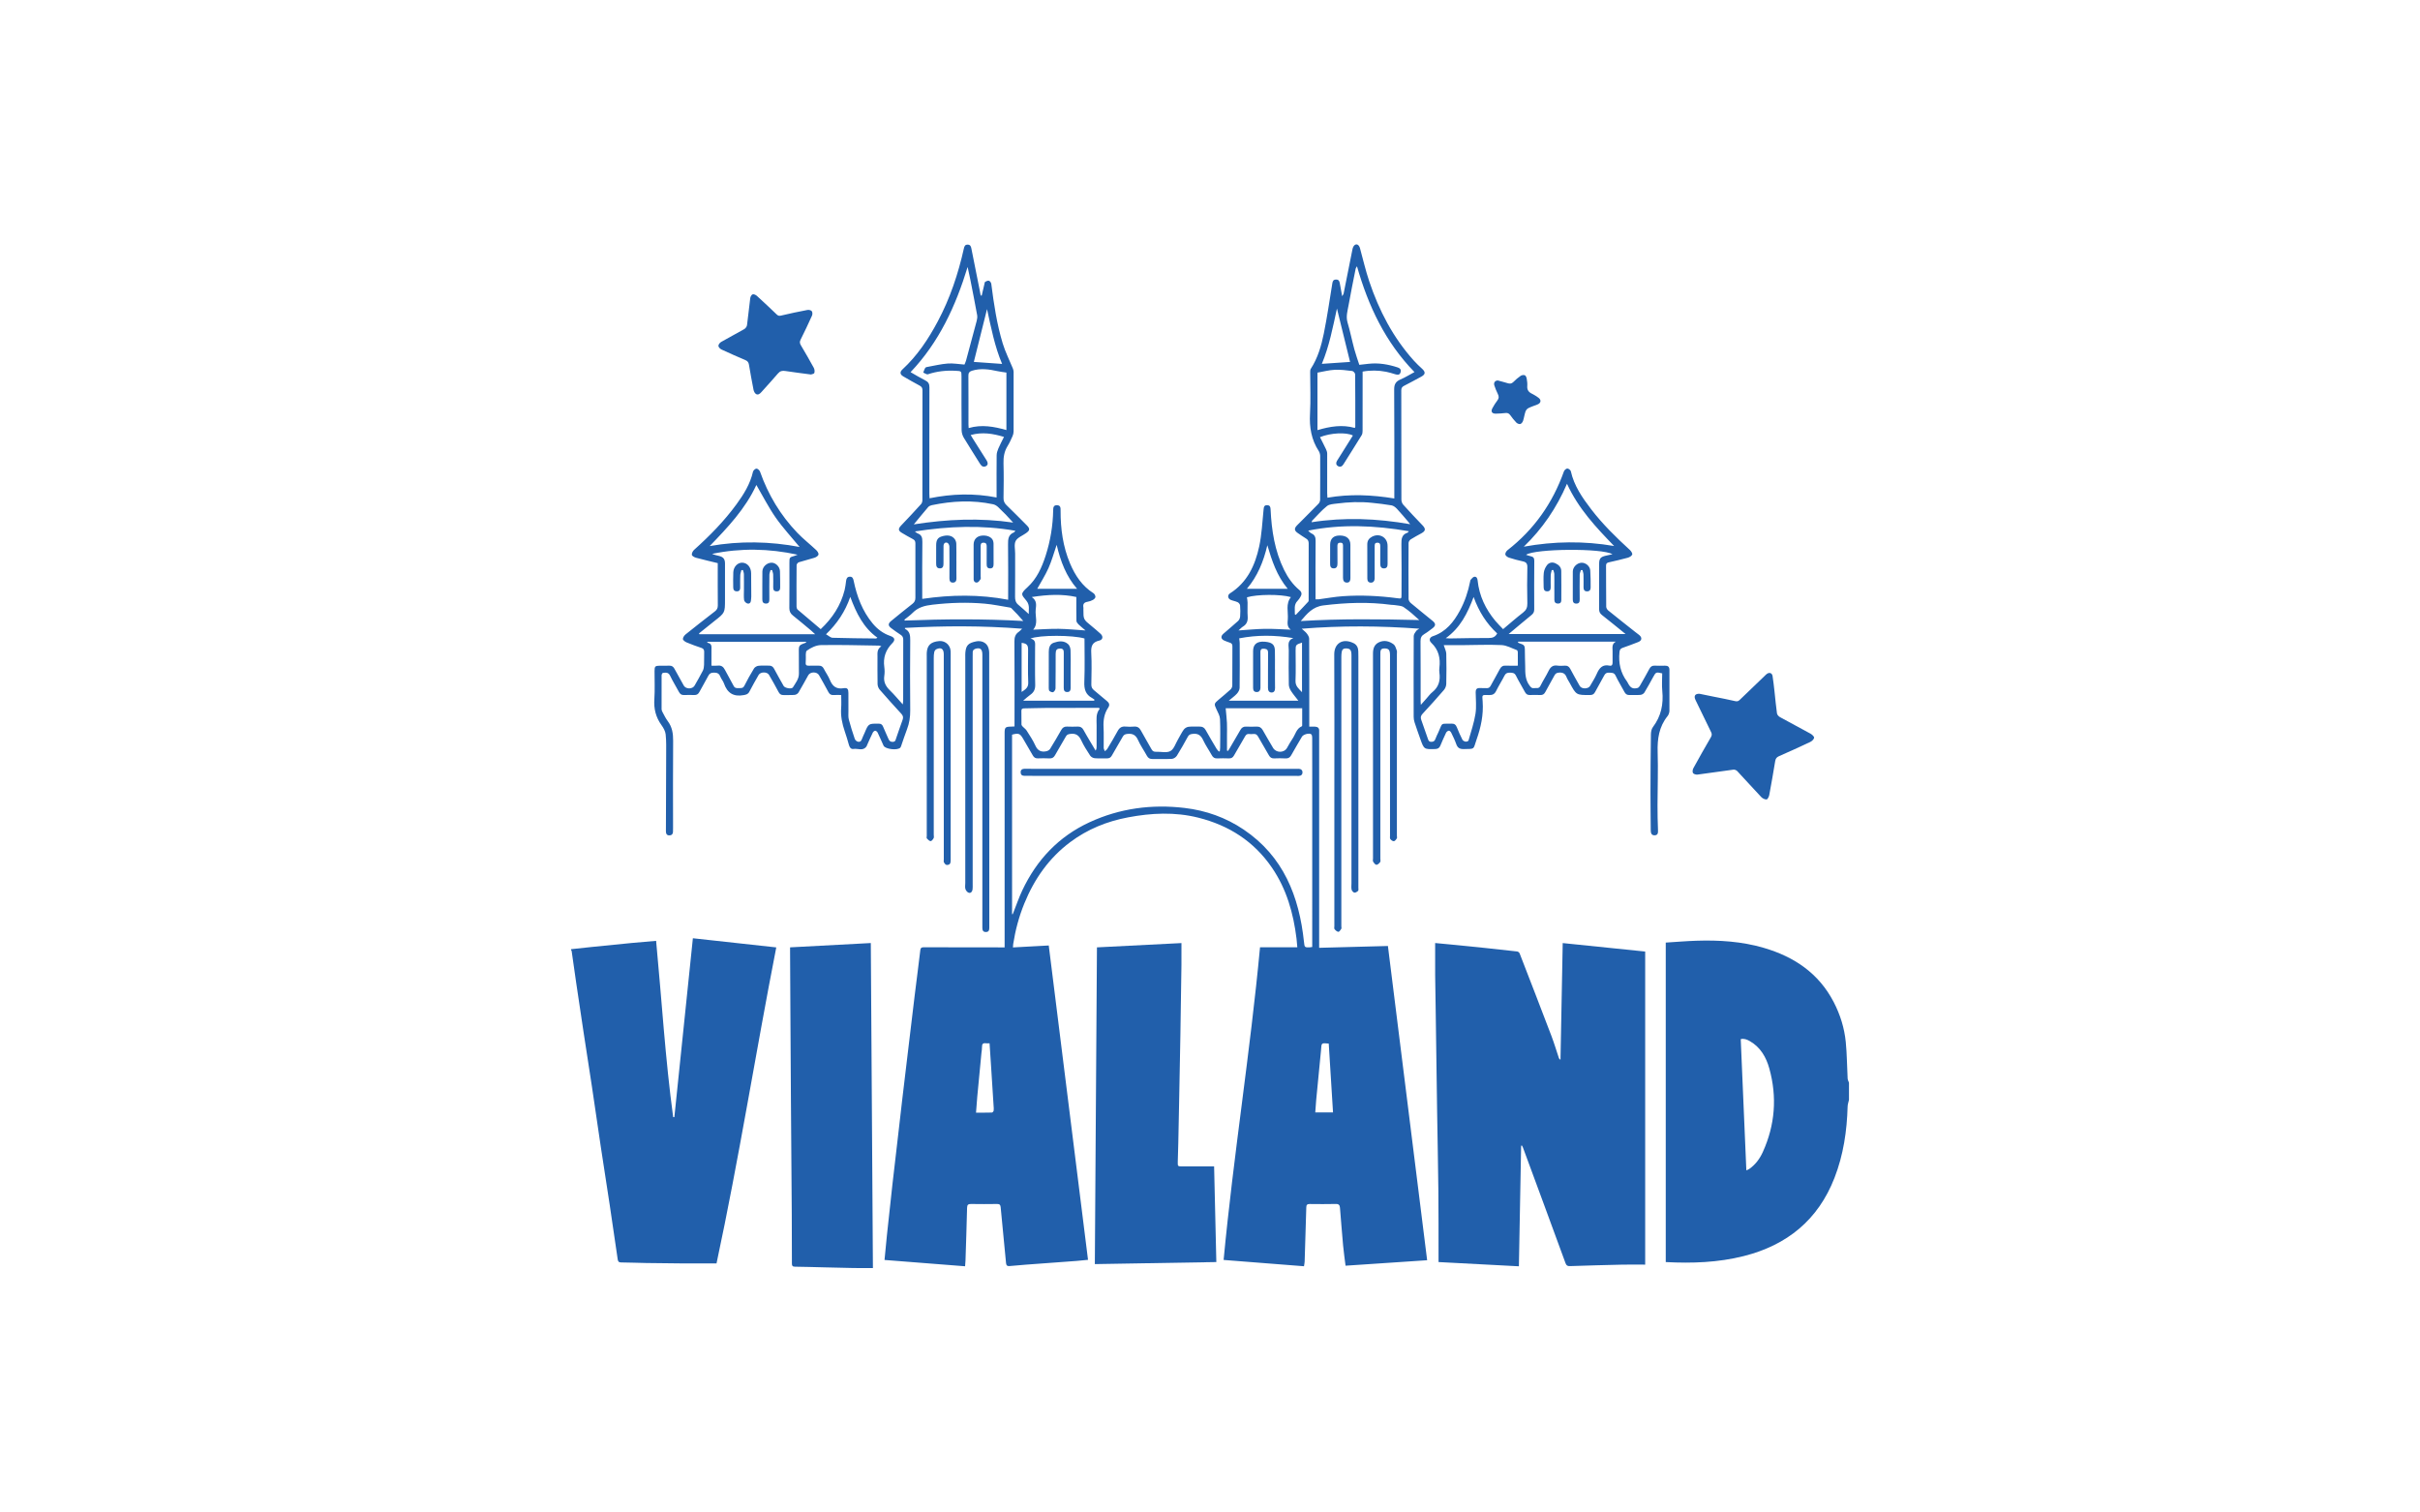 <?xml version="1.0" encoding="utf-8"?>
<!-- Generator: Adobe Illustrator 16.0.0, SVG Export Plug-In . SVG Version: 6.00 Build 0)  -->
<!DOCTYPE svg PUBLIC "-//W3C//DTD SVG 1.1//EN" "http://www.w3.org/Graphics/SVG/1.1/DTD/svg11.dtd">
<svg version="1.1" id="Layer_1" xmlns="http://www.w3.org/2000/svg" xmlns:xlink="http://www.w3.org/1999/xlink" x="0px" y="0px"
	 width="600px" height="375px" viewBox="0 0 600 375" enable-background="new 0 0 600 375" xml:space="preserve">
<g>
	<path fill-rule="evenodd" clip-rule="evenodd" fill="#215FAB" d="M458.426,272.689c-0.117,0.549-0.324,1.095-0.339,1.646
		c-0.162,6.07-1.044,12.012-3.253,17.694c-4.06,10.446-11.759,16.69-22.515,19.403c-6.349,1.6-12.788,1.818-19.322,1.48
		c0-26.373,0-52.7,0-79.211c2.538-0.158,5.053-0.375,7.571-0.458c5.673-0.188,11.298,0.169,16.784,1.78
		c7.516,2.206,13.58,6.294,17.277,13.41c1.615,3.107,2.653,6.428,2.997,9.902c0.3,3.012,0.303,6.053,0.465,9.08
		c0.02,0.346,0.219,0.682,0.334,1.022C458.426,269.856,458.426,271.272,458.426,272.689z M431.587,257.646
		c0.464,10.839,0.926,21.625,1.392,32.529c0.326-0.153,0.519-0.213,0.677-0.322c1.548-1.066,2.639-2.531,3.4-4.211
		c3.041-6.703,3.585-13.637,1.619-20.721c-0.778-2.806-2.187-5.275-4.842-6.795C433.11,257.713,432.356,257.424,431.587,257.646z"/>
	<path fill-rule="evenodd" clip-rule="evenodd" fill="#215FAB" d="M141.574,235.34c1.69-0.184,3.381-0.373,5.073-0.545
		c3.337-0.34,6.674-0.678,10.013-1c1.964-0.189,3.93-0.344,6.013-0.525c1.389,14.577,2.261,29.199,4.229,43.708
		c0.098,0,0.196,0.001,0.295,0.001c1.524-14.735,3.05-29.471,4.591-44.354c6.99,0.768,13.76,1.512,20.675,2.271
		c-5.121,26.154-9.259,52.457-14.814,78.357c-2.861,0-5.627,0.013-8.393-0.004c-3.007-0.018-6.015-0.052-9.022-0.101
		c-2.092-0.034-4.184-0.128-6.275-0.144c-0.604-0.005-0.745-0.324-0.813-0.793c-0.662-4.508-1.31-9.02-1.987-13.525
		c-0.726-4.821-1.494-9.637-2.218-14.459c-0.747-4.972-1.452-9.951-2.198-14.923c-0.667-4.445-1.373-8.885-2.049-13.329
		c-0.622-4.098-1.233-8.198-1.837-12.299c-0.385-2.615-0.744-5.234-1.122-7.852c-0.016-0.108-0.104-0.207-0.158-0.311
		C141.574,235.457,141.574,235.398,141.574,235.34z"/>
	<path fill-rule="evenodd" clip-rule="evenodd" fill="#215FAB" d="M351.893,155.875c-9.671-0.709-19.293-0.788-29.151,0.008
		c0.527,0.485,0.96,0.788,1.262,1.19c0.276,0.368,0.579,0.842,0.582,1.271c0.035,6.785,0.025,13.57,0.025,20.355
		c0,0.438,0,0.875,0,1.464c0.532,0,0.99-0.017,1.446,0.004c0.659,0.03,1.049,0.34,1.008,1.055c-0.013,0.206-0.003,0.413-0.003,0.62
		c0,17.347,0,34.693,0,52.04c0,0.29,0,0.579,0,1.114c5.73-0.152,11.367-0.301,17.048-0.451c3.223,25.813,6.465,51.789,9.726,77.912
		c-6.856,0.461-13.478,0.904-20.229,1.357c-0.2-1.631-0.451-3.337-0.61-5.052c-0.286-3.108-0.517-6.222-0.774-9.333
		c-0.049-0.596-0.267-0.935-0.985-0.92c-2.182,0.047-4.365,0.034-6.548,0.009c-0.632-0.007-0.801,0.258-0.816,0.845
		c-0.12,4.478-0.263,8.955-0.407,13.432c-0.012,0.344-0.096,0.686-0.165,1.154c-6.644-0.521-13.234-1.037-19.927-1.562
		c2.444-25.913,6.611-51.582,9.028-77.519c3.086,0,6.085,0,9.247,0c-0.069-0.77-0.112-1.455-0.196-2.137
		c-0.771-6.297-2.462-12.285-6.083-17.59c-4.459-6.532-10.674-10.508-18.283-12.413c-5.8-1.452-11.604-1.169-17.417-0.071
		c-5.23,0.986-10.044,2.938-14.318,6.133c-5.292,3.957-8.925,9.168-11.395,15.238c-1.313,3.229-2.211,6.572-2.747,10.016
		c-0.035,0.224-0.039,0.453-0.072,0.858c3.012-0.164,5.939-0.323,8.884-0.483c3.238,25.92,6.483,51.9,9.736,77.94
		c-1.033,0.1-1.928,0.202-2.825,0.271c-4.199,0.313-8.4,0.613-12.6,0.928c-1.349,0.1-2.697,0.213-4.043,0.346
		c-0.563,0.057-0.803-0.167-0.854-0.717c-0.233-2.52-0.484-5.039-0.729-7.558c-0.204-2.106-0.419-4.213-0.607-6.321
		c-0.051-0.57-0.26-0.805-0.876-0.795c-2.153,0.035-4.308,0.033-6.461,0c-0.7-0.01-0.974,0.184-0.991,0.938
		c-0.101,4.359-0.253,8.717-0.392,13.075c-0.015,0.44-0.062,0.878-0.101,1.429c-6.64-0.521-13.28-1.042-19.975-1.566
		c0.206-2.128,0.392-4.207,0.611-6.283c0.442-4.183,0.893-8.365,1.36-12.545c0.382-3.42,0.795-6.835,1.19-10.252
		c0.422-3.65,0.832-7.303,1.261-10.953c0.491-4.178,0.996-8.355,1.496-12.533c0.521-4.352,1.034-8.703,1.566-13.055
		c0.457-3.735,0.953-7.467,1.392-11.205c0.088-0.75,0.541-0.701,1.054-0.699c6.253,0.01,12.507,0.017,18.761,0.024
		c0.318,0.001,0.638,0,1.086,0c0-0.538,0-0.999,0-1.46c-0.001-17.229-0.001-34.457-0.002-51.687c0-1.384,0.187-1.571,1.568-1.583
		c0.258-0.002,0.516-0.025,0.888-0.045c0-0.395,0-0.74,0-1.084c0.001-6.667,0.028-13.334-0.025-20.001
		c-0.009-1.054,0.242-1.815,1.104-2.396c0.233-0.157,0.419-0.385,0.809-0.752c-9.834-0.765-19.443-0.732-29.054-0.198
		c0,0.115-0.02,0.209,0.003,0.22c1.223,0.604,1.317,1.649,1.307,2.871c-0.051,5.782-0.062,11.565-0.002,17.347
		c0.017,1.653-0.221,3.208-0.815,4.739c-0.499,1.288-0.916,2.607-1.374,3.912c-0.067,0.193-0.12,0.407-0.241,0.563
		c-0.619,0.795-3.771,0.443-4.187-0.466c-0.489-1.07-0.944-2.157-1.456-3.216c-0.105-0.218-0.392-0.479-0.599-0.482
		c-0.205-0.003-0.502,0.251-0.608,0.466c-0.494,1.002-0.937,2.029-1.396,3.048c-0.048,0.107-0.074,0.228-0.137,0.325
		c-0.847,1.307-2.152,0.507-3.241,0.676c-0.646,0.1-0.973-0.375-1.143-0.991c-0.313-1.132-0.657-2.258-1.037-3.37
		c-0.645-1.884-1.042-3.791-0.892-5.802c0.076-1.019,0.014-2.048,0.014-3.207c-0.702,0-1.314-0.03-1.922,0.008
		c-0.612,0.039-0.973-0.208-1.259-0.747c-0.743-1.405-1.53-2.788-2.314-4.171c-0.515-0.909-2.156-0.904-2.673,0.008
		c-0.81,1.431-1.579,2.885-2.428,4.292c-0.174,0.287-0.608,0.549-0.944,0.579c-0.907,0.083-1.827,0.017-2.74,0.044
		c-0.601,0.019-0.964-0.209-1.252-0.759c-0.751-1.433-1.557-2.839-2.366-4.241c-0.468-0.811-2.115-0.798-2.579,0.015
		c-0.788,1.381-1.575,2.764-2.311,4.173c-0.318,0.609-0.768,0.71-1.4,0.828c-2.523,0.466-4.067-0.531-4.882-2.904
		c-0.207-0.603-0.681-1.111-0.914-1.709c-0.313-0.799-0.844-0.985-1.646-0.961c-0.635,0.02-1.011,0.183-1.313,0.771
		c-0.7,1.361-1.505,2.668-2.22,4.022c-0.285,0.542-0.656,0.777-1.258,0.759c-0.854-0.024-1.712-0.029-2.565,0.003
		c-0.614,0.023-0.97-0.246-1.25-0.774c-0.717-1.353-1.54-2.651-2.197-4.031c-0.421-0.882-1.089-0.768-1.776-0.681
		c-0.137,0.017-0.324,0.387-0.325,0.596c-0.021,2.802-0.021,5.605-0.003,8.407c0.001,0.247,0.117,0.512,0.24,0.736
		c0.409,0.748,0.777,1.534,1.286,2.21c1.104,1.466,1.354,3.084,1.339,4.884c-0.064,7.167-0.022,14.336-0.021,21.504
		c0,0.354,0,0.707-0.017,1.061c-0.031,0.619-0.4,0.918-0.983,0.883c-0.58-0.035-0.772-0.438-0.771-0.984
		c0.026-6.311,0.055-12.623,0.064-18.934c0.003-1.709,0.053-3.429-0.126-5.122c-0.084-0.794-0.546-1.618-1.03-2.289
		c-1.409-1.949-1.939-4.054-1.774-6.459c0.159-2.32,0.032-4.659,0.048-6.989c0.007-1.13,0.159-1.273,1.284-1.292
		c0.796-0.012,1.593,0.021,2.389-0.007c0.608-0.021,0.98,0.239,1.263,0.766c0.752,1.401,1.527,2.79,2.313,4.172
		c0.522,0.921,2.158,0.921,2.676,0.008c0.697-1.229,1.414-2.45,2.053-3.71c0.213-0.42,0.275-0.947,0.296-1.429
		c0.045-1.06-0.007-2.125,0.032-3.185c0.021-0.553-0.157-0.853-0.697-1.034c-1.226-0.412-2.445-0.847-3.637-1.347
		c-0.386-0.162-0.931-0.547-0.942-0.849c-0.016-0.386,0.352-0.893,0.696-1.17c2.387-1.922,4.804-3.808,7.23-5.68
		c0.51-0.394,0.738-0.813,0.731-1.48c-0.034-3.477-0.016-6.954-0.016-10.484c-1.817-0.444-3.615-0.856-5.394-1.34
		c-0.399-0.108-0.987-0.432-1.028-0.722c-0.055-0.385,0.239-0.949,0.562-1.238c3.85-3.454,7.464-7.127,10.521-11.313
		c1.793-2.457,3.388-5.026,4.078-8.059c0.074-0.326,0.574-0.774,0.871-0.77c0.305,0.004,0.761,0.438,0.881,0.778
		c2.008,5.695,5.05,10.764,9.221,15.121c1.462,1.527,3.146,2.841,4.691,4.292c0.302,0.284,0.645,0.797,0.577,1.124
		c-0.066,0.322-0.592,0.659-0.982,0.785c-1.286,0.416-2.61,0.712-3.898,1.122c-0.242,0.077-0.547,0.464-0.549,0.711
		c-0.036,3.451-0.031,6.903-0.014,10.354c0.002,0.232,0.115,0.54,0.285,0.686c1.872,1.611,3.767,3.197,5.707,4.834
		c2.904-2.729,4.971-5.879,5.93-9.704c0.185-0.736,0.261-1.5,0.362-2.255c0.072-0.543,0.244-0.997,0.868-1.044
		c0.684-0.052,0.884,0.4,1.004,0.982c0.8,3.88,2.148,7.523,4.718,10.615c1.17,1.408,2.59,2.477,4.34,3.082
		c1.121,0.388,1.351,0.973,0.521,1.812c-1.653,1.67-2.302,3.593-1.978,5.906c0.102,0.723,0.106,1.486-0.002,2.208
		c-0.224,1.491,0.363,2.573,1.398,3.58c1.07,1.041,2.025,2.2,3.188,3.482c0.047-0.447,0.094-0.685,0.095-0.923
		c0.005-5.044-0.005-10.089,0.018-15.134c0.003-0.576-0.191-0.919-0.664-1.221c-0.793-0.508-1.554-1.069-2.313-1.628
		c-0.804-0.593-0.823-1.13-0.036-1.775c1.756-1.439,3.518-2.872,5.306-4.271c0.518-0.405,0.722-0.85,0.718-1.501
		c-0.021-4.484-0.021-8.968,0.002-13.452c0.003-0.542-0.152-0.847-0.643-1.096c-0.919-0.466-1.801-1.005-2.692-1.521
		c-0.961-0.556-0.968-1.051-0.19-1.857c1.675-1.735,3.312-3.507,4.933-5.292c0.208-0.229,0.325-0.628,0.326-0.948
		c0.015-9.086,0.005-18.172,0.021-27.259c0-0.581-0.191-0.898-0.704-1.17c-1.379-0.73-2.732-1.511-4.081-2.298
		c-0.803-0.469-0.862-1.083-0.194-1.7c3.687-3.403,6.418-7.509,8.762-11.9c3.042-5.701,5.063-11.77,6.471-18.056
		c0.13-0.581,0.282-1.017,0.98-0.997c0.662,0.019,0.796,0.479,0.899,1.001c0.667,3.37,1.344,6.738,2.015,10.107
		c0.1,0.5,0.189,1.001,0.283,1.502c0.087,0.005,0.173,0.009,0.259,0.014c0.215-0.925,0.427-1.851,0.648-2.774
		c0.054-0.225,0.074-0.546,0.225-0.639c0.272-0.169,0.674-0.336,0.939-0.25c0.248,0.08,0.521,0.474,0.558,0.758
		c0.637,4.992,1.377,9.971,2.841,14.793c0.635,2.093,1.648,4.071,2.476,6.107c0.117,0.289,0.219,0.61,0.22,0.917
		c0.013,4.926,0.015,9.853-0.004,14.78c-0.001,0.396-0.106,0.818-0.269,1.182c-0.369,0.833-0.747,1.672-1.225,2.446
		c-0.818,1.329-1.053,2.736-1.009,4.283c0.081,2.859,0.049,5.723,0.005,8.583c-0.011,0.742,0.208,1.265,0.734,1.775
		c1.696,1.64,3.354,3.32,5.02,4.991c0.85,0.852,0.807,1.273-0.173,1.954c-0.023,0.017-0.048,0.034-0.071,0.051
		c-0.861,0.61-2.056,1.046-2.491,1.879c-0.438,0.838-0.134,2.071-0.137,3.13c-0.007,3.57,0.011,7.14-0.021,10.709
		c-0.008,0.818,0.162,1.469,0.823,2.009c0.883,0.721,1.71,1.512,2.574,2.285c-0.05-1.036,0.315-2.161-0.551-3.261
		c-1.23-1.562-1.709-1.632,0.229-3.389c2.324-2.107,3.579-4.94,4.524-7.884c1.165-3.632,1.776-7.366,1.851-11.184
		c0.013-0.641,0.044-1.297,0.954-1.268c0.903,0.028,0.884,0.682,0.882,1.323c-0.012,4.515,0.577,8.932,2.347,13.119
		c1.258,2.977,2.995,5.607,5.814,7.383c0.265,0.167,0.487,0.618,0.479,0.93c-0.007,0.252-0.347,0.573-0.617,0.723
		c-0.405,0.224-0.868,0.39-1.325,0.463c-0.824,0.131-1.201,0.524-1.045,1.373c0.031,0.171,0.005,0.353,0.005,0.53
		c-0.003,2.489,0.003,2.481,1.974,4.078c0.778,0.631,1.536,1.289,2.28,1.96c0.696,0.627,0.591,1.474-0.315,1.676
		c-1.736,0.387-2.087,1.397-1.995,3.037c0.147,2.617,0.057,5.249,0.022,7.875c-0.009,0.628,0.209,1.04,0.682,1.421
		c1.079,0.87,2.108,1.8,3.189,2.667c0.587,0.47,0.739,0.991,0.325,1.604c-1.02,1.512-1.261,3.172-1.165,4.959
		c0.09,1.677,0.007,3.362,0.035,5.043c0.005,0.277,0.188,0.552,0.29,0.828c0.201-0.188,0.458-0.342,0.594-0.569
		c0.879-1.465,1.768-2.926,2.575-4.43c0.45-0.838,1.029-1.205,1.983-1.107c0.7,0.072,1.417,0.052,2.122,0.003
		c0.815-0.056,1.293,0.287,1.675,1.001c0.834,1.558,1.767,3.062,2.615,4.612c0.266,0.486,0.585,0.652,1.12,0.631
		c1.206-0.049,2.625,0.337,3.562-0.176c0.893-0.488,1.292-1.889,1.892-2.897c0.481-0.811,0.88-1.677,1.431-2.435
		c0.251-0.345,0.762-0.642,1.186-0.691c0.902-0.105,1.826-0.013,2.74-0.042c0.692-0.022,1.152,0.235,1.498,0.854
		c0.874,1.568,1.793,3.112,2.71,4.657c0.147,0.248,0.374,0.448,0.564,0.67c0.077-0.026,0.154-0.052,0.231-0.078
		c0.029-0.301,0.083-0.601,0.084-0.901c0.008-2.36,0.078-4.724-0.034-7.079c-0.039-0.799-0.499-1.599-0.854-2.357
		c-0.646-1.383-0.651-1.46,0.513-2.439c0.992-0.835,1.998-1.657,2.952-2.534c0.242-0.223,0.433-0.636,0.436-0.963
		c0.03-3.245,0.004-6.49,0.025-9.735c0.003-0.5-0.16-0.76-0.624-0.903c-0.449-0.138-0.885-0.32-1.321-0.495
		c-0.883-0.354-1.034-1.061-0.32-1.695c1.213-1.076,2.479-2.093,3.673-3.189c0.279-0.257,0.479-0.722,0.509-1.107
		c0.071-0.908,0.065-1.831-0.01-2.739c-0.024-0.286-0.31-0.662-0.576-0.792c-0.549-0.268-1.184-0.354-1.749-0.594
		c-0.747-0.318-0.856-1.189-0.179-1.618c4.275-2.705,6.221-6.928,7.232-11.592c0.649-2.999,0.783-6.112,1.094-9.18
		c0.065-0.645,0.136-1.116,0.909-1.085c0.708,0.028,0.803,0.462,0.832,1.08c0.245,5.178,1.024,10.241,3.345,14.958
		c0.946,1.926,2.161,3.649,3.821,5.026c0.633,0.525,0.607,1.086,0.211,1.706c-0.207,0.322-0.407,0.662-0.678,0.926
		c-1.016,0.996-0.631,2.21-0.685,3.358c0.076,0.047,0.151,0.094,0.228,0.14c1.039-1.091,2.089-2.173,3.104-3.287
		c0.127-0.139,0.085-0.452,0.086-0.685c0.002-4.573-0.013-9.145,0.01-13.718c0.002-0.564-0.147-0.931-0.634-1.223
		c-0.706-0.425-1.38-0.904-2.062-1.368c-0.886-0.602-0.946-1.149-0.177-1.928c1.763-1.783,3.552-3.54,5.3-5.336
		c0.232-0.239,0.407-0.648,0.41-0.979c0.029-3.658,0.022-7.316,0.013-10.975c-0.001-0.253-0.099-0.508-0.168-0.757
		c-0.03-0.111-0.091-0.218-0.155-0.315c-1.871-2.838-2.384-5.944-2.195-9.315c0.191-3.44,0.034-6.901,0.041-10.352
		c0-0.255,0.013-0.556,0.143-0.756c1.747-2.694,2.622-5.731,3.244-8.811c0.832-4.115,1.43-8.278,2.107-12.424
		c0.087-0.534,0.261-0.883,0.854-0.917c0.587-0.032,0.871,0.266,0.97,0.803c0.189,1.034,0.377,2.067,0.607,3.332
		c0.196-0.339,0.329-0.479,0.361-0.638c0.737-3.685,1.454-7.374,2.208-11.056c0.075-0.369,0.279-0.821,0.57-1.013
		c0.549-0.361,1.071,0.038,1.29,0.838c0.744,2.721,1.379,5.478,2.273,8.148c2.437,7.272,5.919,13.982,11.097,19.722
		c0.63,0.698,1.316,1.35,2.014,1.984c0.893,0.812,0.854,1.395-0.194,1.962c-1.424,0.77-2.845,1.547-4.286,2.283
		c-0.486,0.248-0.675,0.562-0.674,1.105c0.012,9.027,0.002,18.055,0.027,27.082c0.001,0.431,0.174,0.96,0.456,1.274
		c1.554,1.73,3.149,3.423,4.766,5.096c0.84,0.869,0.81,1.4-0.229,1.982c-0.899,0.503-1.82,0.972-2.685,1.529
		c-0.264,0.169-0.524,0.58-0.526,0.882c-0.033,4.631-0.035,9.263,0.002,13.895c0.003,0.343,0.276,0.775,0.556,1.01
		c1.781,1.498,3.604,2.947,5.405,4.423c0.816,0.669,0.803,1.201-0.036,1.828c-0.661,0.494-1.31,1.016-2.02,1.43
		c-0.722,0.421-0.953,0.95-0.945,1.789c0.044,4.985,0.024,9.971,0.027,14.957c0,0.167,0.021,0.334,0.054,0.805
		c0.59-0.667,1.017-1.154,1.449-1.635c0.453-0.504,0.855-1.076,1.38-1.492c1.597-1.267,2.042-2.907,1.772-4.843
		c-0.057-0.405-0.051-0.83-0.002-1.237c0.285-2.365-0.185-4.447-1.995-6.161c-0.676-0.639-0.458-1.374,0.386-1.654
		c3.228-1.07,5.159-3.511,6.689-6.339c1.225-2.263,2.034-4.691,2.539-7.217c0.029-0.144,0.035-0.326,0.125-0.418
		c0.275-0.283,0.559-0.697,0.891-0.754c0.558-0.096,0.784,0.355,0.839,0.897c0.392,3.815,1.967,7.119,4.401,10.035
		c0.583,0.698,1.241,1.332,1.918,2.05c1.681-1.406,3.269-2.808,4.94-4.1c0.805-0.622,1.098-1.281,1.072-2.298
		c-0.073-2.978-0.068-5.96,0.002-8.938c0.021-0.925-0.29-1.297-1.149-1.477c-1.15-0.241-2.291-0.553-3.409-0.917
		c-0.361-0.118-0.835-0.454-0.898-0.764c-0.063-0.314,0.223-0.839,0.516-1.066c6.604-5.135,11.212-11.685,14.007-19.549
		c0.113-0.317,0.55-0.713,0.841-0.718c0.298-0.005,0.808,0.382,0.873,0.675c0.801,3.621,2.853,6.565,5.044,9.425
		c2.841,3.707,6.164,6.962,9.606,10.104c0.306,0.279,0.67,0.856,0.566,1.13c-0.134,0.356-0.673,0.669-1.098,0.787
		c-1.557,0.432-3.135,0.784-4.711,1.144c-0.468,0.107-0.678,0.303-0.675,0.826c0.024,3.393,0.003,6.785,0.041,10.177
		c0.003,0.315,0.242,0.719,0.497,0.926c2.221,1.801,4.47,3.566,6.712,5.341c0.324,0.256,0.665,0.489,0.981,0.754
		c0.769,0.644,0.67,1.375-0.258,1.738c-1.285,0.505-2.58,0.99-3.886,1.443c-0.554,0.193-0.701,0.496-0.759,1.089
		c-0.26,2.652,0.244,5.075,1.86,7.231c0.14,0.187,0.229,0.411,0.346,0.615c0.579,1.015,1.159,1.297,2.278,1.012
		c0.232-0.059,0.458-0.334,0.592-0.565c0.795-1.376,1.58-2.76,2.329-4.162c0.297-0.556,0.666-0.843,1.32-0.812
		c0.854,0.041,1.711,0.029,2.566,0.007c0.733-0.019,1.101,0.289,1.1,1.039c-0.003,3.422,0.007,6.844-0.004,10.266
		c-0.001,0.253-0.113,0.513-0.205,0.758c-0.061,0.163-0.159,0.318-0.268,0.455c-2.101,2.626-2.549,5.645-2.445,8.927
		c0.14,4.388-0.028,8.786-0.035,13.18c-0.003,2.033,0.036,4.068,0.117,6.102c0.028,0.7,0.008,1.316-0.84,1.332
		c-0.825,0.016-0.951-0.619-0.955-1.301c-0.019-3.126-0.071-6.252-0.066-9.379c0.008-4.779,0.036-9.557,0.104-14.335
		c0.009-0.612,0.14-1.345,0.493-1.811c2.029-2.679,2.656-5.664,2.331-8.958c-0.143-1.453-0.023-2.931-0.023-4.369
		c-1.528-0.356-1.56-0.333-2.247,0.923c-0.706,1.291-1.404,2.588-2.174,3.842c-0.176,0.286-0.618,0.538-0.959,0.568
		c-0.907,0.081-1.827,0.013-2.74,0.042c-0.612,0.02-0.968-0.25-1.248-0.781c-0.713-1.354-1.536-2.655-2.19-4.036
		c-0.375-0.794-0.955-0.686-1.599-0.732c-0.622-0.044-0.955,0.18-1.239,0.726c-0.719,1.379-1.525,2.712-2.25,4.088
		c-0.288,0.547-0.665,0.734-1.266,0.735c-3.385,0.004-3.384,0.014-4.994-2.959c-0.267-0.492-0.605-0.955-0.803-1.472
		c-0.349-0.918-0.957-1.212-1.911-1.131c-0.55,0.046-0.846,0.242-1.094,0.704c-0.737,1.375-1.531,2.721-2.26,4.101
		c-0.283,0.539-0.645,0.779-1.254,0.754c-0.854-0.035-1.712-0.038-2.565-0.003c-0.617,0.025-0.965-0.234-1.247-0.769
		c-0.716-1.35-1.537-2.646-2.208-4.016c-0.351-0.715-0.852-0.748-1.502-0.758c-0.619-0.009-1.036,0.118-1.344,0.729
		c-0.65,1.287-1.438,2.505-2.071,3.798c-0.381,0.777-0.882,1.045-1.728,1.027c-1.919-0.041-1.743-0.17-1.619,1.638
		c0.226,3.273-0.432,6.361-1.517,9.412c-0.875,2.462-0.25,2.299-3.181,2.343c-0.981,0.015-1.522-0.298-1.847-1.228
		c-0.339-0.97-0.796-1.9-1.246-2.827c-0.109-0.226-0.406-0.525-0.59-0.508c-0.248,0.023-0.571,0.272-0.687,0.509
		c-0.514,1.059-0.979,2.142-1.435,3.229c-0.236,0.564-0.626,0.793-1.228,0.813c-2.796,0.09-2.8,0.1-3.722-2.481
		c-0.494-1.385-0.988-2.77-1.441-4.168c-0.143-0.438-0.211-0.92-0.211-1.382c-0.014-6.667-0.021-13.334,0.016-20.001
		c0.003-0.417,0.344-0.865,0.611-1.238C351.305,156.199,351.633,156.062,351.893,155.875z M250.927,226.647
		c0.05,0.009,0.101,0.018,0.151,0.026c0.05-0.119,0.101-0.236,0.148-0.355c0.739-1.855,1.384-3.758,2.235-5.561
		c3.57-7.57,9.016-13.352,16.659-16.885c7.505-3.468,15.423-4.52,23.602-3.549c5.278,0.627,10.2,2.371,14.617,5.348
		c9.866,6.65,13.764,16.548,14.964,27.864c0.139,1.31,0.13,1.399,1.432,1.342c0.171-0.008,0.341-0.046,0.61-0.083
		c0-0.396,0-0.773,0-1.15c0.002-13.629,0.003-27.26,0.004-40.889c0-3.275,0.005-6.549-0.011-9.824
		c-0.002-0.297-0.039-0.716-0.228-0.865c-0.51-0.399-1.971,0.015-2.307,0.587c-0.893,1.525-1.798,3.042-2.659,4.585
		c-0.327,0.586-0.734,0.84-1.416,0.802c-0.94-0.052-1.889-0.047-2.83-0.004c-0.658,0.031-1.014-0.263-1.319-0.808
		c-0.862-1.542-1.79-3.046-2.649-4.589c-0.284-0.51-0.629-0.728-1.2-0.657c-0.319,0.039-0.652,0.049-0.971,0.008
		c-0.505-0.064-0.796,0.105-1.054,0.567c-0.889,1.594-1.85,3.148-2.745,4.739c-0.297,0.527-0.66,0.763-1.27,0.74
		c-0.973-0.036-1.948-0.04-2.92,0.002c-0.65,0.027-1.024-0.242-1.329-0.795c-0.696-1.263-1.542-2.452-2.144-3.756
		c-0.564-1.224-1.341-1.708-2.67-1.52c-0.52,0.073-0.845,0.189-1.105,0.664c-0.878,1.6-1.766,3.198-2.735,4.743
		c-0.236,0.377-0.791,0.754-1.219,0.777c-1.617,0.089-3.243,0.018-4.865,0.037c-0.634,0.008-1.035-0.231-1.343-0.795
		c-0.718-1.319-1.601-2.56-2.208-3.924c-0.562-1.263-1.373-1.656-2.677-1.501c-0.536,0.064-0.841,0.218-1.101,0.68
		c-0.88,1.566-1.823,3.096-2.695,4.666c-0.301,0.542-0.674,0.742-1.274,0.72c-1.002-0.037-2.011,0.049-3.006-0.043
		c-0.394-0.037-0.896-0.317-1.108-0.643c-0.805-1.231-1.608-2.481-2.225-3.812c-0.579-1.25-1.371-1.772-2.738-1.566
		c-0.479,0.073-0.793,0.158-1.046,0.61c-0.877,1.567-1.829,3.092-2.699,4.663c-0.332,0.599-0.742,0.83-1.416,0.794
		c-0.941-0.048-1.889-0.044-2.831-0.007c-0.611,0.025-0.979-0.217-1.272-0.74c-0.778-1.386-1.6-2.749-2.398-4.125
		c-0.764-1.315-1.124-1.456-2.739-1.015C250.927,196.977,250.927,211.813,250.927,226.647z M345.699,123.59c0-0.439,0-0.728,0-1.016
		c-0.001-8.671,0.027-17.342-0.035-26.012c-0.009-1.293,0.401-1.991,1.565-2.483c1.176-0.497,2.27-1.186,3.465-1.827
		c-7.229-7.426-11.441-16.355-14.254-26.231c-0.176,0.313-0.296,0.445-0.325,0.595c-0.601,3.027-1.229,6.049-1.764,9.087
		c-0.245,1.391-0.689,2.759-0.251,4.242c0.649,2.195,1.093,4.451,1.69,6.663c0.37,1.369,0.862,2.706,1.231,3.848
		c0.915-0.104,1.597-0.181,2.279-0.258c2.5-0.28,4.91,0.133,7.278,0.916c0.632,0.209,0.854,0.623,0.664,1.221
		c-0.216,0.679-0.737,0.628-1.297,0.461c-0.758-0.226-1.515-0.473-2.289-0.622c-1.914-0.366-3.836-0.402-5.816-0.044
		c0,0.411,0,0.731,0,1.052c0,4.542,0.006,9.083-0.008,13.625c-0.001,0.365-0.041,0.788-0.224,1.085
		c-1.494,2.434-3.03,4.841-4.546,7.262c-0.342,0.545-0.832,0.715-1.352,0.397c-0.503-0.308-0.512-0.826-0.205-1.321
		c0.388-0.626,0.786-1.245,1.178-1.869c0.915-1.459,1.828-2.919,2.747-4.385c-1.672-0.856-5.566-0.646-8.159,0.411
		c0.5,0.997,1.014,1.981,1.487,2.984c0.158,0.335,0.297,0.72,0.299,1.083c0.018,3.273,0,6.547-0.002,9.82
		c0,0.342,0.034,0.683,0.058,1.128C334.667,122.434,340.111,122.676,345.699,123.59z M240.666,107.857
		c0.265,0.441,0.423,0.719,0.594,0.989c1.117,1.768,2.237,3.534,3.354,5.302c0.315,0.499,0.435,1.073-0.116,1.401
		c-0.567,0.338-1.093,0.135-1.477-0.491c-1.341-2.185-2.752-4.326-4.065-6.526c-0.326-0.546-0.534-1.25-0.541-1.885
		c-0.047-4.425-0.023-8.85-0.028-13.275c-0.002-1.383-0.013-1.363-1.445-1.44c-2.349-0.127-4.637,0.115-6.88,0.867
		c-0.304,0.102-0.768-0.272-1.157-0.425c0.162-0.396,0.28-0.821,0.508-1.176c0.101-0.158,0.416-0.209,0.644-0.25
		c1.644-0.294,3.28-0.695,4.938-0.817c1.316-0.097,2.658,0.153,4.129,0.26c0.082-0.206,0.283-0.596,0.396-1.011
		c0.889-3.256,1.77-6.515,2.625-9.78c0.124-0.472,0.209-1.002,0.124-1.471c-0.54-2.976-1.128-5.944-1.712-8.912
		c-0.198-1.012-0.433-2.016-0.65-3.024c-2.96,9.675-7.066,18.63-14.146,26.078c1.287,0.729,2.438,1.441,3.645,2.043
		c0.761,0.38,1.034,0.866,1.031,1.722c-0.031,8.791-0.021,17.582-0.021,26.373c0,0.341,0.029,0.682,0.05,1.133
		c5.557-1.126,11.016-1.296,16.622-0.197c0-0.529,0-0.932,0-1.335c-0.001-3.039-0.023-6.078,0.015-9.115
		c0.007-0.562,0.19-1.15,0.413-1.674c0.411-0.965,0.912-1.892,1.405-2.894C246.2,107.502,243.557,107.059,240.666,107.857z
		 M374.04,157.206c9.765,0,19.258,0,29.001,0c-2.09-1.69-3.948-3.222-5.845-4.706c-0.517-0.404-0.727-0.829-0.722-1.484
		c0.026-3.744,0.015-7.488,0.011-11.232c-0.001-1.268,0.335-1.698,1.603-1.995c0.526-0.124,1.057-0.231,1.693-0.37
		c-2.462-1.546-19.208-1.401-21.423,0.139c0.423,0.131,0.802,0.281,1.194,0.362c0.627,0.13,0.853,0.469,0.849,1.118
		c-0.03,4.009-0.04,8.019-0.014,12.028c0.004,0.632-0.197,1.028-0.675,1.417C377.867,153.984,376.054,155.523,374.04,157.206z
		 M173.317,157.036c0.027,0.072,0.055,0.143,0.082,0.215c9.485,0,18.97,0,28.706,0c-0.425-0.394-0.663-0.635-0.923-0.852
		c-1.517-1.264-3.019-2.547-4.567-3.771c-0.634-0.501-0.916-1.051-0.908-1.871c0.036-3.745,0.018-7.49,0.02-11.234
		c0.001-1.345,0.004-1.342,1.352-1.731c0.23-0.066,0.45-0.172,0.675-0.26c-7.078-1.552-14.129-1.681-21.197-0.206
		c0.553,0.247,1.118,0.364,1.679,0.499c1.114,0.268,1.518,0.776,1.518,1.91c0.001,2.978,0,5.957-0.002,8.935
		c-0.002,3.27-0.009,3.263-2.6,5.288C175.859,154.966,174.595,156.009,173.317,157.036z M226.834,131.764
		c0.365,0.27,0.486,0.412,0.639,0.464c1.043,0.355,1.227,1.091,1.211,2.128c-0.063,4.304-0.029,8.61-0.031,12.916
		c0,0.37,0,0.739,0,1.213c7.196-1.055,14.23-1.133,21.299,0.216c0-4.687,0.038-9.196-0.023-13.705
		c-0.019-1.327,0.065-2.458,1.489-3.01c0.089-0.034,0.14-0.166,0.317-0.391C243.421,130.133,235.263,130.46,226.834,131.764z
		 M349.308,131.709c-8.415-1.443-16.658-1.811-24.963-0.151c0.257,0.313,0.53,0.569,0.853,0.716
		c0.816,0.373,0.997,0.971,0.986,1.842c-0.049,4.396-0.022,8.792-0.022,13.188c0,0.427,0,0.854,0,1.292
		c0.366,0,0.571,0.022,0.77-0.003c2.009-0.262,4.008-0.638,6.023-0.776c4.505-0.309,9.003-0.09,13.479,0.502
		c1.039,0.137,1.045,0.149,1.046-0.927c0.004-4.16,0.051-8.32-0.025-12.479c-0.024-1.326,0.104-2.387,1.532-2.851
		C349.057,132.039,349.102,131.94,349.308,131.709z M357.955,159.958c0.269,0.87,0.608,1.485,0.624,2.108
		c0.063,2.504,0.057,5.012-0.001,7.516c-0.012,0.503-0.246,1.097-0.575,1.479c-1.729,2.008-3.502,3.982-5.309,5.922
		c-0.454,0.488-0.528,0.914-0.315,1.5c0.57,1.574,1.121,3.155,1.658,4.74c0.145,0.427,0.298,0.712,0.839,0.704
		c0.521-0.008,0.808-0.182,0.988-0.67c0.213-0.578,0.493-1.131,0.751-1.692c1.187-2.577,0.393-2.042,3.216-2.151
		c0.756-0.029,1.118,0.264,1.38,0.926c0.41,1.038,0.866,2.061,1.372,3.054c0.123,0.242,0.501,0.432,0.792,0.486
		c0.222,0.042,0.667-0.119,0.712-0.276c0.626-2.194,1.374-4.375,1.731-6.616c0.278-1.754,0.065-3.588,0.052-5.386
		c-0.006-0.701,0.282-1.04,1.004-1.007c0.559,0.026,1.121-0.018,1.68,0.021c0.51,0.035,0.803-0.161,1.043-0.613
		c0.732-1.377,1.536-2.715,2.255-4.099c0.328-0.63,0.74-0.91,1.46-0.873c0.985,0.051,1.976,0.013,3.015,0.013
		c0-1.225,0.012-2.284-0.01-3.341c-0.004-0.18-0.104-0.471-0.229-0.517c-1.26-0.46-2.52-1.189-3.807-1.25
		c-3.292-0.154-6.599-0.002-9.898,0.019C360.915,159.965,359.448,159.958,357.955,159.958z M218.523,160.229
		c-0.387-0.106-0.491-0.159-0.597-0.16c-4.802-0.066-9.604-0.218-14.403-0.127c-1.183,0.022-2.48,0.655-3.464,1.369
		c-0.431,0.312-0.207,1.531-0.275,2.338c-0.016,0.176,0.002,0.355-0.021,0.53c-0.083,0.632,0.129,0.917,0.821,0.872
		c0.792-0.052,1.592,0.023,2.386-0.005c0.602-0.022,0.988,0.185,1.268,0.736c0.479,0.944,1.12,1.816,1.514,2.79
		c0.641,1.583,1.606,2.356,3.399,2.062c0.947-0.155,1.192,0.197,1.195,1.155c0.006,1.503-0.006,3.006,0.006,4.509
		c0.006,0.704-0.072,1.439,0.101,2.105c0.419,1.618,0.939,3.212,1.476,4.797c0.097,0.284,0.43,0.59,0.719,0.683
		c0.449,0.145,0.834-0.04,1.017-0.567c0.192-0.554,0.476-1.075,0.702-1.617c0.967-2.308,0.964-2.29,3.485-2.28
		c0.605,0.002,0.894,0.236,1.106,0.771c0.393,0.982,0.868,1.931,1.274,2.908c0.22,0.53,0.457,0.864,1.143,0.834
		c0.653-0.028,0.661-0.478,0.798-0.861c0.541-1.523,1.037-3.063,1.603-4.577c0.226-0.605,0.139-1.037-0.296-1.511
		c-1.813-1.975-3.615-3.961-5.37-5.987c-0.31-0.357-0.521-0.92-0.532-1.394c-0.052-2.268-0.011-4.539-0.021-6.808
		C217.553,161.883,217.422,160.949,218.523,160.229z M176.392,165.044c0.606,0,1.077,0.048,1.535-0.01
		c0.895-0.114,1.416,0.272,1.813,1.052c0.68,1.336,1.469,2.617,2.145,3.955c0.295,0.582,0.731,0.586,1.239,0.563
		c0.537-0.024,1.071,0.127,1.42-0.565c0.738-1.471,1.548-2.909,2.407-4.313c0.2-0.327,0.7-0.607,1.092-0.653
		c0.844-0.099,1.707-0.005,2.56-0.039c0.64-0.026,1.03,0.225,1.331,0.792c0.757,1.429,1.558,2.835,2.354,4.244
		c0.313,0.553,2.004,0.854,2.309,0.343c0.636-1.065,1.501-2.043,1.479-3.418c-0.031-2.003,0.016-4.008-0.021-6.011
		c-0.013-0.708,0.271-1.106,0.911-1.319c0.308-0.103,0.605-0.234,0.908-0.352c-0.021-0.063-0.042-0.126-0.063-0.189
		c-8.1,0-16.199,0-24.3,0c-0.079,0.072-0.158,0.144-0.237,0.216c1.311,0.148,1.118,1.001,1.118,1.765
		C176.391,162.367,176.392,163.63,176.392,165.044z M376.409,159.094c-0.017,0.078-0.034,0.156-0.052,0.234
		c0.257,0.104,0.507,0.233,0.772,0.308c0.651,0.185,0.943,0.548,0.932,1.274c-0.022,1.441,0.083,2.883,0.087,4.326
		c0.006,1.682-0.008,3.339,1.112,4.778c0.303,0.389,0.53,0.674,1.044,0.594c0.565-0.088,1.216,0.245,1.608-0.546
		c0.626-1.264,1.411-2.45,2.03-3.717c0.468-0.957,1.057-1.487,2.186-1.322c0.606,0.089,1.237,0.054,1.854,0.017
		c0.644-0.04,1.032,0.222,1.332,0.785c0.76,1.429,1.554,2.84,2.355,4.246c0.459,0.805,2.103,0.796,2.563-0.006
		c0.572-0.995,1.21-1.964,1.665-3.012c0.621-1.429,1.422-2.396,3.164-2.02c0.59,0.127,0.762-0.234,0.75-0.775
		c-0.019-0.943,0.004-1.887,0-2.83c-0.004-0.855-0.234-1.786,0.806-2.334C392.55,159.094,384.479,159.094,376.409,159.094z
		 M255.493,158.336c1.377,0.273,1.14,1.26,1.141,2.13c0.004,3.095-0.053,6.191,0.029,9.284c0.03,1.133-0.321,1.901-1.226,2.522
		c-0.577,0.397-1.088,0.891-1.765,1.455c6.03,0,11.806,0,17.581,0c0.043-0.077,0.087-0.154,0.131-0.231
		c-0.208-0.146-0.403-0.317-0.625-0.436c-1.637-0.874-1.989-2.237-1.918-4.026c0.143-3.576,0.042-7.163,0.042-10.73
		C266.089,157.45,257.654,157.398,255.493,158.336z M307.238,158.27c0.058,0.496,0.126,0.813,0.126,1.131
		c0.009,3.717,0.032,7.435-0.021,11.15c-0.007,0.485-0.321,1.05-0.661,1.427c-0.536,0.594-1.214,1.061-2.027,1.747
		c5.884,0,11.502,0,17.25,0c-0.669-0.873-1.31-1.605-1.825-2.417c-0.293-0.461-0.528-1.05-0.538-1.586
		c-0.052-2.831-0.047-5.664-0.011-8.495c0.014-1.092-0.5-2.407,1.127-3.016C316.111,157.448,311.69,157.399,307.238,158.27z
		 M187.528,120.238c-2.689,5.866-7.08,10.509-11.574,15.156c7.498-1.333,14.96-1.169,22.297,0.219
		c-2.022-2.456-4.159-4.748-5.935-7.292C190.544,125.78,189.135,122.985,187.528,120.238z M388.513,119.942
		c-2.604,6.035-6.115,11.167-10.708,15.598c7.483-1.349,14.916-1.45,22.393-0.163C395.702,130.742,391.332,126.101,388.513,119.942z
		 M304.214,186.099c0.087,0.024,0.173,0.048,0.26,0.073c0.134-0.211,0.273-0.419,0.4-0.634c0.894-1.523,1.8-3.04,2.67-4.577
		c0.328-0.58,0.756-0.84,1.427-0.81c0.854,0.039,1.712,0.035,2.565-0.002c0.737-0.033,1.204,0.264,1.562,0.907
		c0.814,1.467,1.681,2.904,2.527,4.353c0.757,1.295,2.718,1.313,3.468,0.033c0.446-0.762,0.849-1.556,1.354-2.276
		c0.74-1.054,0.946-2.515,2.32-3.096c0.054-0.022,0.088-0.151,0.089-0.231c0.005-1.375,0.003-2.75,0.003-4.24
		c-6.483,0-12.844,0-18.969,0c0.114,1.284,0.253,2.454,0.313,3.628c0.052,1,0.011,2.005,0.011,3.007
		C304.215,183.523,304.214,184.811,304.214,186.099z M272.645,175.744c-0.052-0.079-0.104-0.157-0.155-0.236
		c-0.552,0-1.104,0-1.656,0c-3.771,0.002-7.543-0.008-11.314,0.012c-1.854,0.01-3.71,0.086-5.564,0.109
		c-0.46,0.006-0.727,0.109-0.718,0.634c0.019,1.12-0.008,2.241,0.022,3.361c0.005,0.185,0.178,0.389,0.319,0.541
		c0.306,0.331,0.717,0.586,0.95,0.957c0.769,1.22,1.591,2.426,2.175,3.734c0.574,1.286,1.455,1.668,2.711,1.409
		c0.342-0.07,0.756-0.297,0.933-0.58c0.965-1.549,1.878-3.13,2.783-4.715c0.326-0.571,0.743-0.854,1.422-0.822
		c0.883,0.042,1.77,0.033,2.653,0c0.668-0.024,1.106,0.241,1.424,0.824c0.507,0.93,1.052,1.838,1.589,2.751
		c0.467,0.793,0.944,1.58,1.417,2.37c0.217-0.324,0.247-0.599,0.248-0.874c0.003-1.799-0.009-3.598,0.003-5.396
		C271.895,178.428,271.629,176.984,272.645,175.744z M326.644,92.391c0,4.625,0,9.422,0,14.254c3.116-0.922,6.156-1.432,9.271-0.539
		c0.056-0.16,0.106-0.239,0.106-0.318c0.001-4.331,0.012-8.662-0.037-12.992c-0.004-0.285-0.437-0.777-0.715-0.811
		c-1.446-0.177-2.913-0.369-4.36-0.298C329.501,91.756,328.108,92.136,326.644,92.391z M249.523,92.375
		c-0.784-0.123-1.493-0.197-2.186-0.35c-2.116-0.466-4.226-0.773-6.361-0.104c-0.617,0.193-0.884,0.509-0.878,1.201
		c0.032,4.034,0.015,8.069,0.018,12.104c0,0.276,0.028,0.552,0.048,0.909c3.232-0.944,6.271-0.378,9.359,0.493
		C249.523,101.795,249.523,97.019,249.523,92.375z M224.227,153.646c0.031,0.071,0.063,0.141,0.095,0.212
		c9.787-0.381,19.572-0.446,29.385,0.11c-0.967-1.151-1.963-2.18-2.976-3.19c-0.11-0.11-0.321-0.141-0.492-0.168
		c-2.029-0.326-4.049-0.76-6.092-0.941c-4.324-0.383-8.643-0.242-12.964,0.259c-1.876,0.217-3.54,0.626-4.899,2.013
		C225.663,152.573,224.916,153.081,224.227,153.646z M322.503,153.979c9.8-0.594,19.579-0.478,29.393-0.245
		c-1.265-1.162-2.511-2.287-3.892-3.208c-0.585-0.39-1.452-0.363-2.195-0.502c-0.287-0.054-0.589-0.028-0.88-0.067
		c-5.606-0.752-11.185-0.55-16.796,0.141C325.439,150.43,324.051,152.163,322.503,153.979z M226.564,130.014
		c8.261-1.289,16.411-1.657,24.628-0.449c-1.203-1.367-2.432-2.623-3.707-3.83c-0.339-0.32-0.795-0.609-1.242-0.705
		c-5.086-1.092-10.162-0.832-15.221,0.221c-0.32,0.067-0.688,0.232-0.894,0.472C228.964,127.078,227.841,128.468,226.564,130.014z
		 M269.138,156.314c-0.673-0.575-1.246-1.019-1.76-1.523c-0.232-0.229-0.488-0.575-0.495-0.873c-0.044-1.932-0.022-3.865-0.022-5.9
		c-3.46-0.773-7.08-0.616-11.053,0.012c1.354,0.914,1.08,2.084,0.974,3.125c-0.172,1.675,0.697,3.481-0.629,4.964
		c2.15-0.079,4.261-0.24,6.368-0.209C264.652,155.941,266.782,156.162,269.138,156.314z M307.064,156.311
		c2.296-0.148,4.416-0.368,6.54-0.398c2.142-0.03,4.286,0.128,6.43,0.204c-0.975-0.661-0.814-1.658-0.744-2.574
		c0.142-1.851-0.578-3.81,0.768-5.497c-2.52-0.756-8.448-0.707-10.895,0.049c0.054,0.431,0.144,0.856,0.151,1.283
		c0.021,1.147-0.059,2.301,0.027,3.443c0.082,1.104-0.198,1.941-1.175,2.533C307.803,155.575,307.512,155.917,307.064,156.311z
		 M349.63,129.971c-0.27-0.339-0.384-0.495-0.509-0.64c-0.923-1.069-1.819-2.164-2.787-3.191c-0.352-0.373-0.844-0.757-1.323-0.841
		c-1.618-0.284-3.256-0.46-4.891-0.633c-2.909-0.309-5.815-0.191-8.709,0.189c-0.825,0.109-1.816,0.141-2.407,0.614
		c-1.325,1.06-2.449,2.372-3.647,3.589c-0.083,0.084-0.102,0.23-0.18,0.421C333.341,128.211,341.391,128.535,349.63,129.971z
		 M365.36,148.012c-1.519,4.052-3.282,7.629-6.909,10.223c0.518,0.03,0.763,0.06,1.008,0.057c3.21-0.041,6.42-0.128,9.629-0.105
		c0.953,0.006,1.63-0.229,2.114-1.134C368.567,154.619,366.673,151.659,365.36,148.012z M210.813,147.989
		c-1.282,3.693-3.266,6.625-6.017,9.271c0.625,0.347,1.121,0.852,1.634,0.868c3.588,0.117,7.18,0.133,10.77,0.173
		c0.089,0,0.178-0.098,0.339-0.193C214.074,155.624,212.327,152.064,210.813,147.989z M245.347,258.672
		c-0.379,0-0.645,0.033-0.899-0.006c-0.738-0.114-0.997,0.199-0.972,0.921c0.018,0.495-0.095,0.994-0.143,1.492
		c-0.346,3.602-0.696,7.202-1.032,10.806c-0.119,1.281-0.201,2.566-0.31,3.98c1.38,0,2.667,0.018,3.952-0.023
		c0.154-0.004,0.396-0.305,0.426-0.496c0.058-0.371,0.004-0.763-0.02-1.145c-0.213-3.377-0.429-6.754-0.646-10.131
		C245.591,262.312,245.472,260.553,245.347,258.672z M329.439,258.741c-1.793-0.171-1.793-0.171-1.891,1.354
		c-0.006,0.088-0.009,0.177-0.018,0.264c-0.401,4.123-0.808,8.244-1.201,12.367c-0.097,1.011-0.153,2.025-0.231,3.075
		c1.523,0,2.915,0,4.402,0C330.145,270.07,329.793,264.422,329.439,258.741z M331.475,76.493c-1.025,4.702-1.924,9.383-3.744,13.718
		c2.397-0.163,4.744-0.322,6.998-0.476C333.661,85.393,332.568,80.943,331.475,76.493z M244.718,76.641
		c-1.102,4.404-2.202,8.809-3.272,13.089c2.292,0.163,4.615,0.329,7.01,0.499C246.627,85.917,245.733,81.291,244.718,76.641z
		 M319.269,145.988c-2.73-3.273-3.925-7.021-5.055-10.807c-0.931,4.036-2.449,7.713-5.075,10.807
		C312.471,145.988,315.765,145.988,319.269,145.988z M257.164,145.988c3.188,0,6.511,0,9.886,0c-2.686-3.065-4.109-6.8-5.066-10.905
		c-0.711,2.065-1.227,3.968-2.019,5.748C259.162,142.634,258.086,144.316,257.164,145.988z M253.298,171.565
		c0.92-0.633,1.69-1.066,1.637-2.342c-0.114-2.708-0.033-5.426-0.036-8.139c-0.001-1.178-0.325-1.525-1.601-1.702
		C253.298,163.402,253.298,167.418,253.298,171.565z M322.813,159.323c-1.544,0.513-1.588,0.563-1.588,1.972
		c-0.002,2.504,0.075,5.012-0.023,7.512c-0.052,1.335,0.841,1.985,1.611,2.811C322.813,167.542,322.813,163.467,322.813,159.323z"/>
	<path fill-rule="evenodd" clip-rule="evenodd" fill="#215FAB" d="M377.14,284.064c-0.185,9.918-0.369,19.838-0.556,29.896
		c-6.639-0.35-13.267-0.699-19.922-1.051c0-0.658,0.001-1.293,0-1.928c-0.011-5.221,0.015-10.441-0.04-15.661
		c-0.069-6.542-0.212-13.083-0.309-19.626c-0.128-8.516-0.241-17.031-0.362-25.548c-0.04-2.769-0.103-5.536-0.126-8.305
		c-0.021-2.647-0.004-5.294-0.004-8.03c1.48,0.141,2.752,0.256,4.022,0.382c2.813,0.279,5.625,0.557,8.436,0.849
		c2.631,0.272,5.261,0.553,7.887,0.863c0.221,0.025,0.519,0.264,0.601,0.474c2.647,6.821,5.29,13.646,7.893,20.485
		c0.678,1.782,1.221,3.616,1.829,5.426c0.053,0.158,0.132,0.307,0.411,0.445c0.183-9.609,0.365-19.219,0.55-28.916
		c6.859,0.705,13.626,1.4,20.447,2.102c0,25.843,0,51.633,0,77.623c-1.914,0-3.822-0.035-5.729,0.007
		c-4.298,0.095-8.597,0.216-12.894,0.36c-0.615,0.021-0.9-0.107-1.132-0.74c-3.491-9.553-7.021-19.093-10.544-28.635
		c-0.065-0.178-0.163-0.344-0.245-0.515C377.281,284.036,377.211,284.051,377.14,284.064z"/>
	<path fill-rule="evenodd" clip-rule="evenodd" fill="#215FAB" d="M301.57,312.909c-10.12,0.171-20.106,0.339-30.123,0.508
		c0.175-26.19,0.349-52.333,0.523-78.532c7.083-0.359,14.037-0.713,20.953-1.064c0,1.858,0.021,3.648-0.004,5.439
		c-0.078,5.838-0.164,11.676-0.263,17.514c-0.096,5.597-0.21,11.193-0.318,16.791c-0.064,3.3-0.129,6.6-0.201,9.899
		c-0.034,1.53-0.097,3.06-0.129,4.591c-0.022,1.132-0.01,1.133,1.162,1.133c2.302,0,4.603-0.001,6.903-0.002
		c0.288,0,0.576,0,0.945,0C301.203,297.111,301.386,304.963,301.57,312.909z"/>
	<path fill-rule="evenodd" clip-rule="evenodd" fill="#215FAB" d="M195.887,234.882c6.702-0.358,13.304-0.71,20.016-1.069
		c0.174,26.886,0.349,53.708,0.522,80.582c-1.624,0-3.147,0.021-4.669-0.004c-2.563-0.043-5.127-0.114-7.691-0.176
		c-2.325-0.055-4.65-0.129-6.977-0.156c-0.59-0.008-0.748-0.217-0.747-0.783c0.006-4.102-0.007-8.201-0.034-12.302
		c-0.063-9.288-0.143-18.576-0.207-27.864c-0.05-7.225-0.089-14.449-0.13-21.673c-0.029-5.218-0.056-10.437-0.083-15.655
		C195.886,235.518,195.887,235.255,195.887,234.882z"/>
	<path fill-rule="evenodd" clip-rule="evenodd" fill="#215FAB" d="M421.34,172.009c1.081,0.22,2.316,0.473,3.552,0.724
		c1.783,0.362,3.575,0.687,5.345,1.108c0.532,0.126,0.812-0.034,1.15-0.363c2.031-1.97,4.077-3.924,6.119-5.882
		c0.191-0.183,0.372-0.385,0.589-0.533c0.62-0.426,1.264-0.198,1.383,0.553c0.208,1.304,0.346,2.619,0.494,3.931
		c0.2,1.781,0.346,3.569,0.604,5.342c0.051,0.348,0.442,0.748,0.78,0.936c2.498,1.38,5.032,2.695,7.528,4.079
		c0.392,0.217,0.94,0.717,0.897,1.011c-0.058,0.396-0.554,0.854-0.973,1.052c-2.578,1.222-5.182,2.389-7.79,3.546
		c-0.551,0.245-0.789,0.614-0.885,1.19c-0.468,2.813-0.947,5.623-1.475,8.424c-0.077,0.412-0.415,1.072-0.665,1.087
		c-0.432,0.026-1.001-0.256-1.319-0.592c-2.005-2.118-3.947-4.296-5.941-6.425c-0.213-0.229-0.645-0.414-0.943-0.375
		c-2.972,0.387-5.935,0.844-8.907,1.225c-0.372,0.049-0.954-0.112-1.13-0.38c-0.178-0.271-0.097-0.86,0.086-1.194
		c1.414-2.581,2.864-5.143,4.345-7.686c0.272-0.468,0.281-0.815,0.048-1.286c-1.303-2.637-2.58-5.286-3.854-7.937
		C419.906,172.584,420.227,171.987,421.34,172.009z"/>
	<path fill-rule="evenodd" clip-rule="evenodd" fill="#215FAB" d="M201.072,92.852c-2.285-0.307-4.326-0.552-6.356-0.867
		c-0.765-0.119-1.31-0.009-1.846,0.628c-1.327,1.579-2.751,3.075-4.115,4.624c-0.364,0.413-0.804,0.745-1.284,0.474
		c-0.317-0.178-0.564-0.663-0.642-1.051c-0.416-2.075-0.779-4.16-1.137-6.246c-0.092-0.541-0.323-0.89-0.848-1.114
		c-2.001-0.857-3.997-1.728-5.969-2.65c-0.337-0.158-0.745-0.584-0.757-0.9c-0.012-0.322,0.354-0.785,0.678-0.971
		c1.889-1.085,3.826-2.086,5.715-3.171c0.32-0.184,0.649-0.614,0.697-0.968c0.305-2.241,0.512-4.494,0.806-6.736
		c0.045-0.346,0.318-0.844,0.592-0.927c0.292-0.089,0.789,0.141,1.057,0.385c1.659,1.506,3.287,3.047,4.904,4.598
		c0.33,0.316,0.586,0.403,1.071,0.287c2.169-0.52,4.355-0.975,6.546-1.396c0.343-0.066,0.88,0.05,1.077,0.289
		c0.195,0.236,0.208,0.794,0.068,1.106c-0.905,2.013-1.851,4.008-2.837,5.981c-0.261,0.52-0.212,0.892,0.067,1.364
		c1.094,1.849,2.176,3.707,3.203,5.593c0.197,0.361,0.272,0.92,0.134,1.286C201.805,92.714,201.238,92.783,201.072,92.852z"/>
	<path fill-rule="evenodd" clip-rule="evenodd" fill="#215FAB" d="M245.277,195.869c0,11.355-0.002,22.71,0.006,34.064
		c0,0.627-0.08,1.15-0.854,1.148c-0.69-0.001-0.872-0.426-0.87-1.057c0.013-3.952,0.003-7.904,0.003-11.856
		c0-18.61,0-37.221,0-55.832c0.001-1.307-0.448-1.772-1.501-1.542c-0.537,0.118-0.92,0.383-0.892,1.015
		c0.015,0.323-0.011,0.648-0.011,0.973c0,18.817,0.002,37.635,0.002,56.451c0,0.441,0.023,0.889-0.037,1.324
		c-0.073,0.526-0.428,0.955-0.953,0.785c-0.345-0.111-0.699-0.559-0.812-0.928c-0.139-0.459-0.032-0.992-0.032-1.494
		c0.001-18.669,0.001-37.338,0.002-56.008c0-0.383-0.019-0.769,0.018-1.149c0.17-1.772,0.734-2.346,2.653-2.736
		c1.232-0.25,2.422,0.214,2.921,1.259c0.229,0.481,0.337,1.066,0.337,1.604c0.02,11.325,0.015,22.651,0.015,33.977
		C245.273,195.869,245.275,195.869,245.277,195.869z"/>
	<path fill-rule="evenodd" clip-rule="evenodd" fill="#215FAB" d="M330.832,195.785c0-11.18,0.036-22.36-0.025-33.541
		c-0.015-2.691,2.053-4.129,4.804-2.776c0.769,0.378,1.128,1.107,1.157,1.958c0.032,0.943,0.023,1.887,0.023,2.831
		c0.001,18.614,0.001,37.229-0.001,55.844c0,0.264,0.069,0.628-0.07,0.768c-0.238,0.237-0.645,0.492-0.931,0.443
		c-0.271-0.047-0.612-0.442-0.679-0.738c-0.113-0.506-0.037-1.056-0.037-1.586c0-18.822,0.002-37.643,0.002-56.464
		c0-1.379-0.304-1.742-1.392-1.76c-0.563-0.01-0.909,0.235-1.007,0.775c-0.073,0.402-0.11,0.817-0.11,1.226
		c-0.005,22.302-0.003,44.604-0.002,66.907c0,0.206,0.082,0.463-0.012,0.608c-0.193,0.301-0.497,0.772-0.721,0.755
		c-0.339-0.027-0.705-0.367-0.949-0.666c-0.134-0.162-0.05-0.512-0.05-0.775C330.831,218.324,330.832,207.055,330.832,195.785z"/>
	<path fill-rule="evenodd" clip-rule="evenodd" fill="#215FAB" d="M340.414,187.534c-0.001-8.495,0.001-16.99-0.003-25.485
		c-0.001-1.195,0.293-2.237,1.463-2.793c1.31-0.623,2.567-0.305,3.648,0.498c0.411,0.306,0.578,0.978,0.782,1.511
		c0.099,0.259,0.033,0.583,0.033,0.878c0,15.014,0,30.027,0,45.042c0,0.234,0.084,0.524-0.021,0.695
		c-0.176,0.282-0.46,0.658-0.726,0.682c-0.284,0.023-0.677-0.255-0.877-0.514c-0.148-0.193-0.081-0.566-0.081-0.858
		c-0.004-14.896-0.003-29.792-0.005-44.687c0-1.373-0.298-1.722-1.404-1.735c-0.614-0.008-0.944,0.266-0.979,0.875
		c-0.019,0.324-0.009,0.649-0.009,0.973c-0.001,16.754-0.001,33.508-0.003,50.262c0,0.293,0.096,0.668-0.048,0.863
		c-0.225,0.307-0.624,0.689-0.931,0.674c-0.291-0.014-0.615-0.465-0.814-0.791c-0.118-0.194-0.025-0.518-0.025-0.783
		C340.414,204.406,340.414,195.97,340.414,187.534z"/>
	<path fill-rule="evenodd" clip-rule="evenodd" fill="#215FAB" d="M235.708,187.453c0.001,8.583,0.003,17.167-0.007,25.75
		c0,0.338-0.019,0.748-0.203,0.992c-0.148,0.195-0.592,0.309-0.85,0.243c-0.249-0.063-0.484-0.372-0.62-0.628
		c-0.099-0.186-0.028-0.462-0.028-0.697c-0.002-16.961-0.003-33.92-0.007-50.881c0-1.351-0.655-1.818-1.831-1.269
		c-0.236,0.11-0.463,0.426-0.523,0.687c-0.111,0.481-0.128,0.991-0.129,1.489c-0.004,14.601-0.002,29.201-0.001,43.802
		c0,0.295,0.093,0.641-0.03,0.872c-0.164,0.31-0.511,0.749-0.754,0.733c-0.327-0.02-0.665-0.389-0.93-0.674
		c-0.103-0.111-0.019-0.396-0.019-0.604c-0.002-14.836-0.002-29.672-0.003-44.509c0-0.354-0.017-0.709,0.013-1.062
		c0.142-1.757,1.05-2.569,3.057-2.752c1.246-0.113,2.401,0.66,2.751,1.891c0.103,0.359,0.109,0.753,0.109,1.131
		C235.709,170.463,235.708,178.958,235.708,187.453z"/>
	<path fill-rule="evenodd" clip-rule="evenodd" fill="#215FAB" d="M371.362,94.33c0.786,0.216,1.61,0.421,2.421,0.672
		c0.545,0.168,0.981,0.169,1.428-0.29c0.551-0.567,1.168-1.084,1.818-1.533c0.265-0.183,0.745-0.255,1.031-0.14
		c0.234,0.094,0.41,0.527,0.464,0.835c0.106,0.606,0.188,1.236,0.139,1.845c-0.077,0.965,0.351,1.515,1.18,1.908
		c0.555,0.263,1.074,0.611,1.575,0.969c0.767,0.546,0.672,1.315-0.195,1.673c-0.76,0.314-1.556,0.549-2.287,0.916
		c-0.312,0.157-0.604,0.525-0.719,0.861c-0.255,0.745-0.348,1.545-0.598,2.293c-0.105,0.316-0.4,0.715-0.684,0.787
		c-0.287,0.074-0.756-0.12-0.985-0.354c-0.555-0.563-1.042-1.2-1.507-1.843c-0.313-0.433-0.664-0.591-1.194-0.528
		c-0.788,0.093-1.583,0.143-2.377,0.158c-0.996,0.019-1.317-0.542-0.816-1.419c0.363-0.638,0.736-1.281,1.191-1.852
		c0.436-0.546,0.405-1.021,0.117-1.605c-0.336-0.683-0.628-1.394-0.864-2.117C370.274,94.875,370.671,94.339,371.362,94.33z"/>
	<path fill-rule="evenodd" clip-rule="evenodd" fill="#215FAB" d="M287.953,190.619c11.178,0,22.355,0,33.533,0
		c0.147,0,0.295-0.002,0.442-0.004c0.599-0.008,0.996,0.303,1.003,0.877c0.006,0.575-0.376,0.896-0.986,0.887
		c-0.648-0.012-1.297-0.017-1.946-0.017c-21.293-0.001-42.587,0-63.881-0.001c-0.735,0-1.472,0.002-2.208-0.012
		c-0.578-0.012-0.863-0.342-0.856-0.902c0.008-0.594,0.381-0.827,0.925-0.834c0.59-0.008,1.18,0.004,1.77,0.004
		C266.483,190.618,277.219,190.618,287.953,190.619z"/>
	<path fill-rule="evenodd" clip-rule="evenodd" fill="#215FAB" d="M391.966,141.339c-0.104,0.384-0.295,0.766-0.301,1.151
		c-0.029,2.035-0.026,4.07-0.004,6.105c0.007,0.618-0.121,1.059-0.841,1.058c-0.707,0-0.876-0.433-0.873-1.052
		c0.012-2.301-0.007-4.601,0.005-6.901c0.006-1.104,1.03-2.122,2.146-2.177c1.025-0.05,2.105,0.826,2.18,1.911
		c0.098,1.41,0.099,2.828,0.096,4.243c-0.001,0.551-0.249,0.964-0.915,0.943c-0.664-0.021-0.845-0.421-0.845-0.994
		c0.001-1.062,0.019-2.125-0.016-3.185c-0.013-0.367-0.161-0.73-0.247-1.095C392.223,141.344,392.095,141.341,391.966,141.339z"/>
	<path fill-rule="evenodd" clip-rule="evenodd" fill="#215FAB" d="M384.731,141.342c-0.09,0.43-0.241,0.857-0.257,1.29
		c-0.035,0.999-0.001,2-0.003,3.001c0,0.628-0.26,1.02-0.951,0.979c-0.664-0.039-0.799-0.49-0.799-1.042
		c-0.001-1.178-0.09-2.365,0.032-3.53c0.068-0.654,0.379-1.351,0.774-1.886c0.489-0.664,1.297-0.856,2.072-0.513
		c0.803,0.355,1.474,0.945,1.488,1.902c0.039,2.414,0.018,4.829,0.014,7.243c-0.001,0.504-0.193,0.847-0.771,0.863
		c-0.631,0.018-0.938-0.31-0.951-0.899c-0.022-1.089-0.006-2.179-0.007-3.269c0-1.06,0.02-2.121-0.014-3.18
		c-0.01-0.328-0.164-0.65-0.252-0.976C384.982,141.332,384.856,141.336,384.731,141.342z"/>
	<path fill-rule="evenodd" clip-rule="evenodd" fill="#215FAB" d="M191.049,141.346c-0.102,0.384-0.284,0.767-0.29,1.152
		c-0.03,2.034-0.025,4.069-0.012,6.104c0.004,0.613-0.128,1.051-0.857,1.042c-0.71-0.008-0.885-0.44-0.884-1.05
		c0.007-2.3-0.016-4.6,0.014-6.9c0.015-1.153,1.091-2.155,2.25-2.182c1.026-0.024,2.064,0.968,2.109,2.098
		c0.053,1.354,0.046,2.711,0.052,4.067c0.003,0.584-0.241,0.96-0.894,0.943c-0.655-0.017-0.843-0.402-0.833-0.992
		c0.016-1.061,0.028-2.124-0.008-3.184c-0.012-0.368-0.173-0.73-0.266-1.095C191.304,141.349,191.176,141.347,191.049,141.346z"/>
	<path fill-rule="evenodd" clip-rule="evenodd" fill="#215FAB" d="M183.828,141.339c-0.101,0.42-0.271,0.838-0.289,1.262
		c-0.045,1.03-0.022,2.063-0.021,3.094c0.001,0.548-0.186,0.912-0.806,0.916c-0.634,0.004-0.916-0.341-0.92-0.933
		c-0.009-1.267-0.049-2.537,0.017-3.801c0.071-1.394,1.094-2.412,2.253-2.369c1.259,0.047,2.172,1.182,2.169,2.632
		c-0.004,1.914,0.03,3.829,0.037,5.744c0.002,0.323-0.054,0.645-0.075,0.968c-0.038,0.589-0.391,0.928-0.923,0.762
		c-0.326-0.101-0.739-0.511-0.78-0.825c-0.11-0.84-0.041-1.705-0.042-2.56c0-1.296,0.017-2.594-0.012-3.89
		c-0.008-0.336-0.154-0.668-0.237-1.002C184.074,141.338,183.951,141.339,183.828,141.339z"/>
	<path fill-rule="evenodd" clip-rule="evenodd" fill="#215FAB" d="M237.127,139.132c0,1.416-0.022,2.832,0.01,4.247
		c0.015,0.649-0.226,1.053-0.871,1.07c-0.682,0.018-0.871-0.44-0.868-1.06c0.013-2.625,0.021-5.25-0.014-7.875
		c-0.004-0.313-0.204-0.777-0.45-0.902c-0.552-0.279-0.996,0.093-1.002,0.76c-0.015,1.445-0.01,2.891-0.011,4.336
		c0,0.638-0.104,1.231-0.916,1.213c-0.79-0.018-0.905-0.592-0.901-1.241c0.01-1.504-0.004-3.008,0.005-4.513
		c0.008-1.239,0.38-1.834,1.307-2.144c1.448-0.483,2.643-0.276,3.304,0.65c0.221,0.311,0.37,0.741,0.382,1.123
		c0.044,1.444,0.018,2.89,0.018,4.335C237.121,139.132,237.124,139.132,237.127,139.132z"/>
	<path fill-rule="evenodd" clip-rule="evenodd" fill="#215FAB" d="M241.393,139.082c0-1.355-0.005-2.711,0.001-4.066
		c0.006-1.225,0.736-2.047,1.944-2.207c1.32-0.174,2.521,0.325,2.855,1.21c0.091,0.241,0.139,0.511,0.141,0.769
		c0.012,1.68-0.001,3.359,0.009,5.039c0.004,0.59-0.106,1.081-0.822,1.102c-0.772,0.023-0.897-0.48-0.892-1.115
		c0.013-1.444-0.012-2.888,0.006-4.332c0.007-0.552-0.119-0.914-0.761-0.931c-0.687-0.019-0.739,0.402-0.738,0.927
		c0.008,2.475,0.003,4.95,0.002,7.425c0,0.236,0.081,0.529-0.028,0.695c-0.214,0.324-0.5,0.754-0.821,0.819
		c-0.497,0.102-0.889-0.228-0.889-0.828c0.001-1.503,0-3.006,0-4.508C241.397,139.082,241.395,139.082,241.393,139.082z"/>
	<path fill-rule="evenodd" clip-rule="evenodd" fill="#215FAB" d="M339,139.059c0.001-1.356,0.019-2.713-0.005-4.069
		c-0.015-0.901,0.402-1.509,1.165-1.915c1.871-0.992,3.863,0.168,3.866,2.248c0.002,1.474-0.006,2.949,0.005,4.423
		c0.005,0.62-0.109,1.152-0.858,1.181c-0.809,0.031-0.959-0.544-0.963-1.184c-0.011-1.444-0.016-2.89,0.003-4.334
		c0.008-0.517-0.088-0.849-0.708-0.853c-0.656-0.004-0.679,0.395-0.678,0.877c0.005,2.506,0.001,5.013-0.001,7.519
		c0,0.177,0.007,0.354-0.003,0.531c-0.033,0.578-0.322,0.965-0.915,0.977c-0.618,0.012-0.896-0.41-0.902-0.978
		C338.987,142.008,338.999,140.534,339,139.059z"/>
	<path fill-rule="evenodd" clip-rule="evenodd" fill="#215FAB" d="M334.813,139.151c0,1.385-0.003,2.771,0.002,4.156
		c0.002,0.584-0.136,1.115-0.816,1.138c-0.734,0.024-1.021-0.465-1.021-1.156c0.001-2.594-0.003-5.188,0.003-7.782
		c0.001-0.492,0.049-0.965-0.682-0.954c-0.688,0.011-0.714,0.429-0.707,0.949c0.02,1.385,0.01,2.77,0.015,4.155
		c0.002,0.676-0.137,1.289-0.971,1.265c-0.807-0.023-0.857-0.646-0.854-1.276c0.009-1.533-0.008-3.066,0.007-4.599
		c0.015-1.516,0.85-2.289,2.419-2.274c1.688,0.016,2.597,0.821,2.599,2.309c0.003,1.356,0.001,2.712,0.001,4.068
		C334.811,139.151,334.812,139.151,334.813,139.151z"/>
	<path fill-rule="evenodd" clip-rule="evenodd" fill="#215FAB" d="M265.447,165.792c0,1.591-0.003,3.182,0.002,4.772
		c0.001,0.567-0.153,0.998-0.82,1.013c-0.705,0.015-0.894-0.405-0.892-1.028c0.009-2.828-0.005-5.656,0.009-8.485
		c0.004-0.661,0.02-1.276-0.895-1.26c-0.834,0.016-1.11,0.309-1.116,1.311c-0.017,2.858,0.009,5.716-0.036,8.573
		c-0.005,0.321-0.285,0.753-0.565,0.914c-0.198,0.114-0.66-0.071-0.908-0.254c-0.161-0.118-0.204-0.471-0.205-0.719
		c-0.008-3.005,0.003-6.01,0.007-9.015c0.001-0.975,0.238-1.909,1.22-2.251c1.208-0.42,2.525-0.608,3.588,0.352
		c0.358,0.324,0.563,0.97,0.589,1.481c0.075,1.528,0.027,3.063,0.027,4.595C265.45,165.792,265.448,165.792,265.447,165.792z"/>
	<path fill-rule="evenodd" clip-rule="evenodd" fill="#215FAB" d="M316.117,165.987c0,1.532-0.02,3.065,0.009,4.597
		c0.012,0.628-0.209,1.109-0.833,1.114c-0.657,0.005-0.922-0.471-0.918-1.144c0.021-2.888-0.009-5.776,0.026-8.663
		c0.008-0.666-0.209-0.968-0.864-1.038c-0.669-0.072-1.048,0.045-1.037,0.856c0.035,2.74,0.015,5.481,0.015,8.222
		c0,0.236,0.017,0.473-0.006,0.707c-0.054,0.562-0.297,0.949-0.934,0.945c-0.646-0.004-0.878-0.398-0.887-0.97
		c-0.013-0.914-0.006-1.827-0.006-2.741c0-2.151-0.006-4.302,0.005-6.453c0.007-1.466,0.736-2.246,2.195-2.325
		c0.464-0.025,0.943,0.013,1.401,0.101c1.266,0.243,1.772,0.808,1.808,2.107c0.042,1.561,0.011,3.123,0.011,4.685
		C316.107,165.987,316.112,165.987,316.117,165.987z"/>
</g>
</svg>
